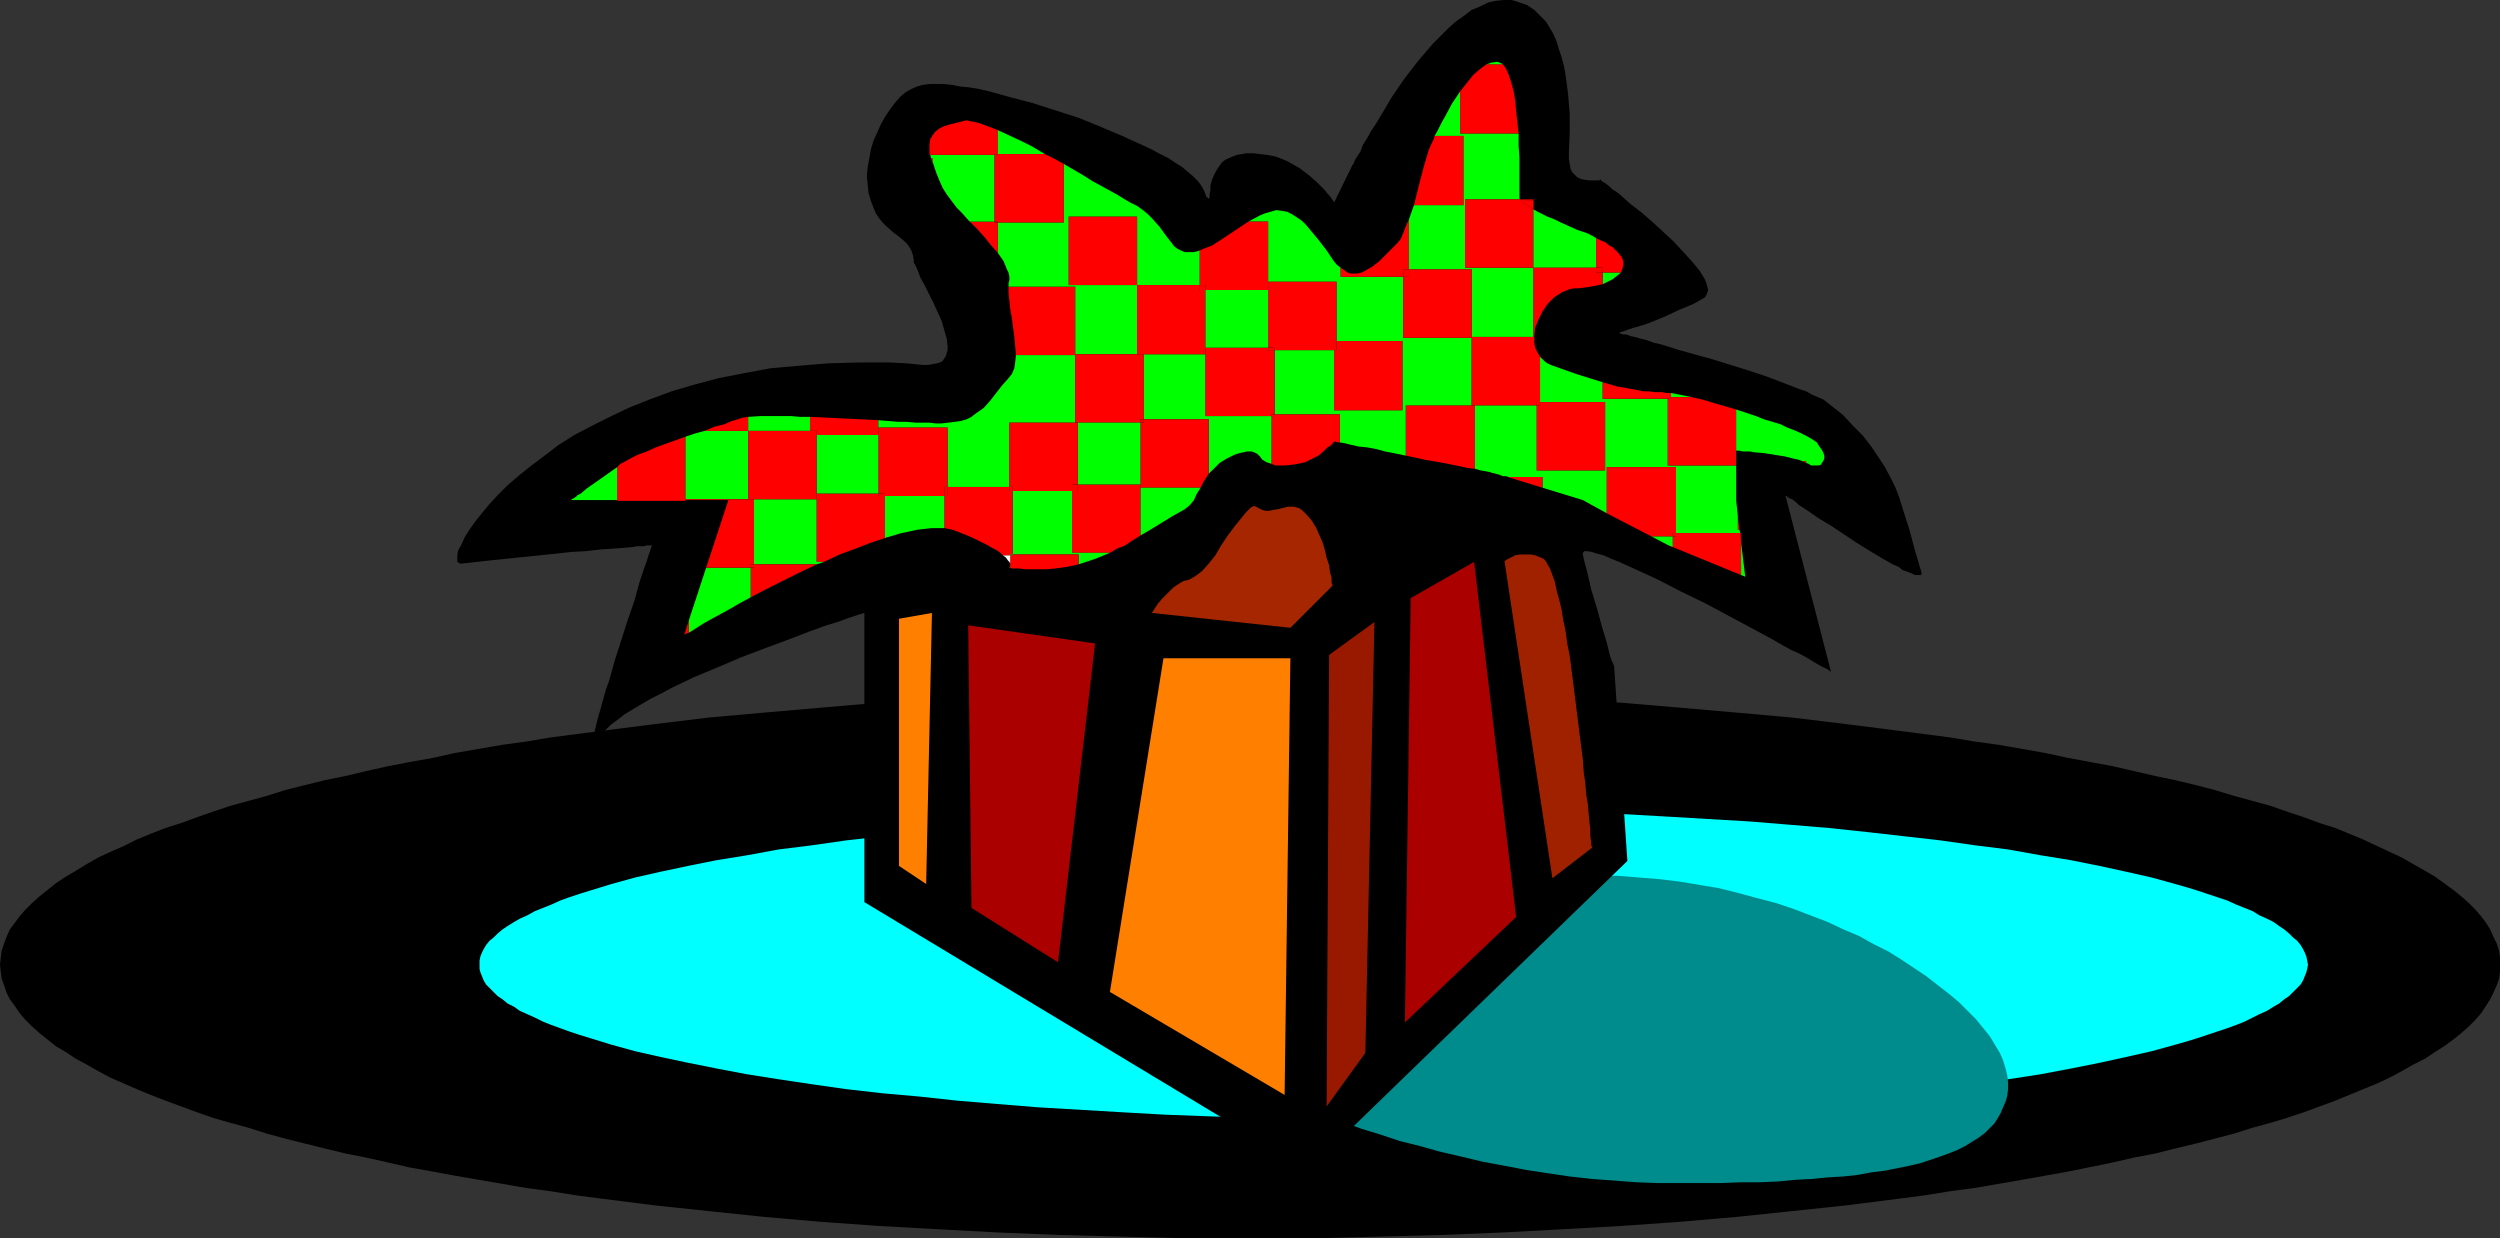 <?xml version="1.0" encoding="UTF-8" standalone="no"?>
<svg
   version="1.0"
   width="129.724mm"
   height="64.254mm"
   id="svg112"
   sodipodi:docname="Gift 08.wmf"
   xmlns:inkscape="http://www.inkscape.org/namespaces/inkscape"
   xmlns:sodipodi="http://sodipodi.sourceforge.net/DTD/sodipodi-0.dtd"
   xmlns="http://www.w3.org/2000/svg"
   xmlns:svg="http://www.w3.org/2000/svg">
  <rect width="100%" height="100%" fill="#333333" stroke="none"/>
  <sodipodi:namedview
     id="namedview112"
     pagecolor="#ffffff"
     bordercolor="#000000"
     borderopacity="0.25"
     inkscape:showpageshadow="2"
     inkscape:pageopacity="0.0"
     inkscape:pagecheckerboard="0"
     inkscape:deskcolor="#d1d1d1"
     inkscape:document-units="mm" />
  <defs
     id="defs1">
    <pattern
       id="WMFhbasepattern"
       patternUnits="userSpaceOnUse"
       width="6"
       height="6"
       x="0"
       y="0" />
  </defs>
  <path
     style="fill:#000000;fill-opacity:1;fill-rule:evenodd;stroke:none"
     d="m 245.147,242.848 h 12.605 l 12.605,-0.323 12.282,-0.323 11.958,-0.485 11.958,-0.646 11.474,-0.646 11.474,-0.808 11.15,-0.969 10.827,-1.131 10.666,-1.131 10.181,-1.293 5.01,-0.646 5.01,-0.808 4.848,-0.646 4.686,-0.808 4.686,-0.808 4.525,-0.808 4.525,-0.808 8.726,-1.777 4.202,-0.969 4.202,-0.808 3.878,-0.969 4.04,-0.969 3.717,-0.969 3.717,-0.969 3.555,-1.131 3.555,-0.969 3.232,-0.969 3.394,-1.131 3.07,-1.131 3.07,-1.131 2.747,-1.131 2.747,-1.131 2.747,-1.131 2.424,-1.131 2.424,-1.293 2.262,-1.293 2.262,-1.131 1.939,-1.293 1.778,-1.131 1.778,-1.293 1.616,-1.293 1.454,-1.293 1.293,-1.293 1.131,-1.293 0.97,-1.454 0.808,-1.293 0.646,-1.293 0.646,-1.454 0.485,-1.293 0.162,-1.293 v -1.454 -1.454 l -0.162,-1.293 -0.485,-1.454 -0.646,-1.293 -0.646,-1.454 -0.808,-1.293 -0.97,-1.293 -1.131,-1.293 -1.293,-1.293 -1.454,-1.293 -1.616,-1.293 -1.778,-1.293 -1.778,-1.293 -1.939,-1.131 -2.262,-1.293 -2.262,-1.293 -2.424,-1.131 -2.424,-1.131 -2.747,-1.293 -2.747,-1.131 -2.747,-1.131 -3.07,-0.969 -3.07,-1.131 -3.394,-1.131 -3.232,-1.131 -3.555,-0.969 -3.555,-0.969 -3.717,-1.131 -3.717,-0.969 -4.04,-0.969 -3.878,-0.808 -4.202,-0.969 -4.202,-0.969 -4.363,-0.808 -4.363,-0.808 -4.525,-0.969 -4.525,-0.808 -4.686,-0.808 -4.686,-0.646 -4.848,-0.808 -5.01,-0.646 -5.01,-0.646 -10.181,-1.293 -10.666,-1.293 -10.827,-0.969 -11.15,-0.969 -11.474,-0.969 -11.474,-0.646 -11.958,-0.646 -11.958,-0.485 -12.282,-0.323 -12.605,-0.162 -12.605,-0.162 -12.605,0.162 -12.443,0.162 -12.282,0.323 -11.958,0.485 -11.958,0.646 -11.635,0.646 -11.312,0.969 -11.15,0.969 -10.827,0.969 -10.666,1.293 -10.181,1.293 -5.01,0.646 -5.01,0.646 -4.848,0.808 -4.686,0.646 -4.686,0.808 -4.686,0.808 -4.363,0.969 -4.525,0.808 -4.202,0.808 -4.363,0.969 -4.04,0.969 -4.04,0.808 -3.878,0.969 -3.878,0.969 -3.555,1.131 -3.555,0.969 -3.555,0.969 -3.394,1.131 -3.232,1.131 -3.07,1.131 -3.07,0.969 -2.909,1.131 -2.747,1.131 -2.586,1.293 -2.586,1.131 -2.424,1.131 -2.262,1.293 -2.101,1.293 -1.939,1.131 -1.939,1.293 -1.616,1.293 -1.616,1.293 -1.454,1.293 -1.293,1.293 -1.131,1.293 -0.97,1.293 -0.97,1.293 -0.646,1.454 -0.485,1.293 -0.485,1.454 L 0.162,187.751 0,189.205 l 0.162,1.454 0.162,1.293 0.485,1.293 0.485,1.454 0.646,1.293 0.97,1.293 0.97,1.454 1.131,1.293 1.293,1.293 1.454,1.293 1.616,1.293 1.616,1.293 1.939,1.131 1.939,1.293 2.101,1.131 2.262,1.293 2.424,1.293 2.586,1.131 2.586,1.131 2.747,1.131 2.909,1.131 3.07,1.131 3.07,1.131 3.232,1.131 3.394,0.969 3.555,0.969 3.555,1.131 3.555,0.969 3.878,0.969 3.878,0.969 4.04,0.969 4.04,0.808 4.363,0.969 4.202,0.969 4.525,0.808 4.363,0.808 4.686,0.808 4.686,0.808 4.686,0.808 4.848,0.646 5.01,0.808 5.01,0.646 10.181,1.293 10.666,1.131 10.827,1.131 11.15,0.969 11.312,0.808 11.635,0.646 11.958,0.646 11.958,0.485 12.282,0.323 12.443,0.323 z"
     id="path1" />
  <path
     style="fill:#00ffff;fill-opacity:1;fill-rule:evenodd;stroke:none"
     d="m 273.265,219.581 9.211,-0.162 h 9.211 l 8.888,-0.162 8.888,-0.323 8.565,-0.323 8.565,-0.485 8.242,-0.485 8.242,-0.485 7.918,-0.646 7.757,-0.646 7.595,-0.808 7.11,-0.646 7.11,-0.808 6.787,-0.969 6.464,-0.969 6.302,-0.969 5.979,-1.131 5.656,-1.131 5.171,-1.131 5.01,-1.131 4.686,-1.293 2.262,-0.646 2.101,-0.646 1.939,-0.646 1.939,-0.646 1.939,-0.646 1.778,-0.646 1.616,-0.646 1.616,-0.808 1.293,-0.646 1.454,-0.646 1.293,-0.808 1.131,-0.646 0.97,-0.808 0.97,-0.646 0.808,-0.808 0.808,-0.808 0.646,-0.646 0.485,-0.808 0.323,-0.808 0.323,-0.808 0.162,-0.646 0.162,-0.808 -0.162,-0.808 -0.162,-0.808 -0.323,-0.808 -0.323,-0.646 -0.485,-0.808 -0.646,-0.808 -0.808,-0.646 -0.808,-0.808 -0.97,-0.808 -0.97,-0.646 -1.131,-0.808 -1.293,-0.646 -1.454,-0.646 -1.293,-0.808 -1.616,-0.646 -1.616,-0.646 -1.778,-0.808 -1.939,-0.646 -1.939,-0.646 -1.939,-0.646 -2.101,-0.646 -2.262,-0.646 -4.686,-1.293 -5.01,-1.131 -5.171,-1.131 -5.656,-1.131 -5.979,-0.969 -6.302,-1.131 -6.464,-0.808 -6.787,-0.969 -7.11,-0.808 -7.11,-0.808 -7.595,-0.808 -7.757,-0.646 -7.918,-0.646 -8.242,-0.485 -8.242,-0.485 -8.565,-0.485 -8.565,-0.323 -8.888,-0.162 -8.888,-0.323 h -9.211 l -9.211,-0.162 -9.211,0.162 h -9.05 l -9.05,0.323 -8.726,0.162 -8.726,0.323 -8.565,0.485 -8.242,0.485 -8.242,0.485 -7.918,0.646 -7.757,0.646 -7.434,0.808 -7.272,0.808 -7.11,0.808 -6.787,0.969 -6.464,0.808 -6.141,1.131 -5.979,0.969 -5.656,1.131 -5.333,1.131 -5.01,1.131 -4.686,1.293 -2.101,0.646 -2.101,0.646 -2.101,0.646 -1.939,0.646 -1.778,0.646 -1.778,0.808 -1.616,0.646 -1.616,0.646 -1.454,0.808 -1.454,0.646 -1.131,0.646 -1.293,0.808 -0.97,0.646 -0.97,0.808 -0.808,0.808 -0.808,0.646 -0.646,0.808 -0.485,0.808 -0.323,0.646 -0.323,0.808 -0.162,0.808 v 0.808 0.808 l 0.162,0.646 0.323,0.808 0.323,0.808 0.485,0.808 0.646,0.646 0.808,0.808 0.808,0.808 0.97,0.646 0.97,0.808 1.293,0.646 1.131,0.808 1.454,0.646 1.454,0.646 1.616,0.808 1.616,0.646 1.778,0.646 1.778,0.646 1.939,0.646 2.101,0.646 2.101,0.646 2.101,0.646 4.686,1.293 5.01,1.131 5.333,1.131 5.656,1.131 5.979,1.131 6.141,0.969 6.464,0.969 6.787,0.969 7.11,0.808 7.272,0.646 7.434,0.808 7.757,0.646 7.918,0.646 8.242,0.485 8.242,0.485 8.565,0.485 8.726,0.323 8.726,0.323 9.05,0.162 h 9.05 z"
     id="path2" />
  <path
     style="fill:#008c8c;fill-opacity:1;fill-rule:evenodd;stroke:none"
     d="m 329.34,232.023 h 4.202 4.04 l 3.878,-0.162 h 3.717 l 3.555,-0.162 3.394,-0.323 3.232,-0.162 3.232,-0.323 2.909,-0.162 2.909,-0.323 2.586,-0.485 2.586,-0.323 2.424,-0.485 2.424,-0.485 2.101,-0.485 1.939,-0.646 1.939,-0.646 1.778,-0.646 1.616,-0.646 1.616,-0.808 1.293,-0.808 1.293,-0.808 1.131,-0.808 0.97,-0.969 0.97,-0.969 0.646,-0.969 0.646,-1.131 0.485,-1.131 0.485,-1.131 0.323,-1.131 0.162,-1.293 v -1.293 l -0.162,-1.454 -0.323,-1.293 -0.485,-1.616 -0.646,-1.454 -0.97,-1.616 -0.97,-1.616 -1.293,-1.616 -1.454,-1.777 -1.616,-1.616 -1.778,-1.777 -1.939,-1.616 -2.101,-1.616 -2.262,-1.777 -2.424,-1.616 -2.424,-1.616 -2.586,-1.616 -2.909,-1.454 -2.909,-1.616 -3.07,-1.293 -3.07,-1.454 -3.394,-1.293 -3.394,-1.293 -3.394,-1.131 -3.717,-0.969 -3.555,-0.969 -3.878,-0.969 -3.878,-0.646 -3.878,-0.646 -4.04,-0.485 -4.04,-0.323 -4.202,-0.323 h -4.202 -8.403 l -4.04,0.323 -7.918,0.485 -3.878,0.323 -3.878,0.323 -3.717,0.485 -3.555,0.485 -3.555,0.646 -3.394,0.646 -3.232,0.646 -3.232,0.646 -3.232,0.808 -2.909,0.808 -2.747,0.808 -2.747,0.969 -2.586,0.969 -2.424,0.969 -2.262,0.969 -2.101,0.969 -1.939,1.131 -1.939,1.131 -1.454,1.131 -1.616,1.131 -1.293,1.293 -0.97,1.131 -0.97,1.293 -0.808,1.131 -0.485,1.293 -0.323,1.293 v 1.454 l 0.162,1.293 0.323,1.293 0.808,1.454 0.97,1.454 1.293,1.454 1.616,1.454 1.778,1.454 2.101,1.454 2.101,1.454 2.424,1.454 2.747,1.454 2.747,1.454 3.07,1.454 3.232,1.454 3.232,1.293 3.555,1.293 3.555,1.293 3.717,1.131 3.878,1.293 3.878,0.969 4.04,1.131 4.202,0.969 4.04,0.969 4.363,0.808 4.202,0.808 4.202,0.646 4.363,0.646 4.363,0.485 4.363,0.323 4.363,0.323 4.202,0.162 z"
     id="path3" />
  <path
     style="fill:#000000;fill-opacity:1;fill-rule:evenodd;stroke:none"
     d="m 316.574,130.876 2.586,37.97 -62.539,60.591 -87.102,-52.512 v -56.713 h -0.162 l -0.323,0.162 -0.646,0.162 -0.97,0.323 -0.97,0.323 -1.293,0.485 -1.454,0.485 -1.616,0.485 -1.778,0.646 -1.778,0.646 -2.101,0.808 -2.101,0.808 -4.363,1.616 -4.686,1.777 -4.525,1.939 -4.686,1.939 -4.363,2.1 -2.101,1.131 -1.939,0.969 -1.939,1.131 -1.616,0.969 -1.616,0.969 -1.454,1.131 -1.293,0.969 -0.97,0.969 -0.97,0.969 -0.646,0.969 -0.162,0.323 -0.162,0.323 -0.323,0.485 -0.323,0.162 v -0.162 -0.485 -0.646 l 0.323,-0.808 0.162,-1.131 0.323,-1.293 0.323,-1.293 0.485,-1.616 0.485,-1.777 0.485,-1.777 0.646,-1.777 1.131,-4.039 2.586,-8.079 1.293,-3.716 0.485,-1.777 0.485,-1.777 0.485,-1.454 0.485,-1.454 0.485,-1.293 0.323,-1.131 0.323,-0.808 0.162,-0.646 0.162,-0.323 v -0.162 h -0.162 -0.323 -0.485 l -0.485,0.162 h -0.646 -0.808 l -0.808,0.162 -1.778,0.162 -2.262,0.162 -2.424,0.162 -2.747,0.323 -2.909,0.162 -2.909,0.323 -6.302,0.646 -6.302,0.646 -2.909,0.323 -2.909,0.323 h -0.485 l -0.485,-0.323 v -0.646 -0.646 l 0.162,-0.969 0.646,-1.131 0.646,-1.454 0.808,-1.293 1.131,-1.616 1.293,-1.616 1.454,-1.777 1.778,-1.939 1.939,-1.939 2.262,-1.939 2.424,-1.939 2.586,-1.939 2.747,-2.1 3.07,-1.939 3.394,-1.777 3.555,-1.777 3.717,-1.777 4.04,-1.616 4.363,-1.616 4.363,-1.293 4.848,-1.293 5.01,-0.969 5.171,-0.969 5.494,-0.485 5.818,-0.485 5.818,-0.162 h 3.232 3.07 l 3.232,0.162 3.232,0.323 h 0.97 l 0.97,-0.162 0.808,-0.162 0.646,-0.162 0.485,-0.323 0.323,-0.485 0.323,-0.485 0.162,-0.646 0.162,-0.485 v -0.808 l -0.162,-1.454 -0.485,-1.616 -0.485,-1.777 -1.616,-3.555 -1.778,-3.555 -0.808,-1.454 -0.485,-1.293 -0.485,-1.131 -0.323,-0.485 v -0.485 l -0.162,-0.969 -0.323,-0.969 -0.485,-0.808 -0.485,-0.646 -1.293,-1.131 -1.293,-0.969 -1.454,-1.293 -0.646,-0.646 -0.646,-0.808 -0.646,-0.969 -0.485,-1.131 -0.485,-1.293 -0.485,-1.616 -0.162,-1.616 -0.162,-1.616 0.162,-1.777 0.323,-1.777 0.323,-1.777 0.485,-1.616 0.808,-1.777 0.646,-1.454 0.808,-1.454 0.97,-1.454 0.97,-1.293 0.97,-1.131 1.131,-0.969 1.131,-0.646 1.131,-0.485 1.131,-0.323 1.293,-0.162 h 1.293 1.454 l 1.616,0.162 1.616,0.323 1.778,0.162 1.939,0.323 2.101,0.485 4.04,1.131 4.363,1.131 4.525,1.454 4.525,1.454 4.363,1.777 4.202,1.777 3.878,1.777 1.778,0.808 1.778,0.969 1.616,0.808 1.454,0.969 1.293,0.808 1.131,0.969 0.97,0.808 0.808,0.808 0.646,0.808 0.485,0.808 0.323,0.646 0.162,0.485 0.162,0.485 0.323,0.162 v 0.162 h 0.162 v 0 l 0.162,-0.162 v -0.646 l 0.162,-0.808 v -0.969 l 0.323,-1.131 0.485,-1.131 0.646,-1.131 0.808,-1.131 0.646,-0.485 0.646,-0.323 0.808,-0.323 0.808,-0.323 0.97,-0.162 0.97,-0.162 h 1.293 l 1.293,0.162 1.454,0.162 1.616,0.323 1.293,0.485 1.131,0.485 1.131,0.646 1.131,0.646 1.939,1.454 1.616,1.454 0.808,0.808 0.646,0.646 0.485,0.646 0.485,0.485 0.323,0.485 0.323,0.485 0.162,0.162 v 0.162 l 3.555,-7.271 v 0 l 0.323,-0.485 0.162,-0.485 0.485,-0.808 0.646,-0.969 0.485,-1.293 0.808,-1.293 0.808,-1.454 0.97,-1.454 0.97,-1.616 2.101,-3.555 2.424,-3.555 2.747,-3.555 2.909,-3.393 1.454,-1.454 1.616,-1.616 1.454,-1.293 1.616,-1.131 1.454,-1.131 1.616,-0.646 1.616,-0.808 1.454,-0.323 L 294.92,0 h 1.616 l 1.454,0.485 1.454,0.485 1.454,0.969 1.454,1.454 0.808,0.808 0.808,1.293 0.646,1.131 0.646,1.454 0.485,1.616 0.485,1.454 0.485,1.777 0.323,1.777 0.485,3.716 0.323,3.878 v 3.878 l -0.162,3.716 v 1.293 l 0.162,0.969 0.162,0.969 0.323,0.646 0.485,0.485 0.485,0.485 0.646,0.323 0.646,0.162 1.131,0.162 h 1.131 0.485 0.323 l 0.162,-0.162 h 0.162 v 0.162 l 0.162,0.162 0.323,0.162 0.485,0.323 0.646,0.485 0.646,0.646 0.808,0.485 0.808,0.646 1.778,1.616 2.101,1.616 2.262,1.939 4.202,3.878 1.939,2.1 1.778,1.939 0.646,0.808 0.808,0.969 0.485,0.808 0.485,0.808 0.323,0.808 0.162,0.646 0.162,0.646 -0.162,0.485 -0.162,0.485 -0.323,0.485 -1.131,0.646 -1.131,0.646 -2.747,1.131 -2.747,1.293 -2.747,1.131 -1.293,0.485 -1.131,0.323 -1.131,0.323 -0.97,0.323 -0.808,0.323 -0.646,0.162 -0.323,0.162 h -0.162 0.162 l 0.323,0.162 0.485,0.162 h 0.646 l 0.808,0.323 0.808,0.162 1.131,0.323 1.293,0.323 1.293,0.485 1.454,0.323 3.07,0.969 3.394,0.969 3.555,0.969 7.272,2.262 3.394,1.131 3.394,1.293 2.909,1.131 1.454,0.485 1.131,0.646 1.131,0.485 1.131,0.485 0.808,0.646 0.646,0.485 2.424,1.939 1.939,2.1 1.939,1.939 1.616,2.1 1.293,1.939 1.293,1.939 1.131,2.1 0.97,1.939 0.808,2.1 0.646,2.1 1.293,4.039 1.131,4.201 1.293,4.363 v 0.323 l -0.162,0.162 h -0.162 -0.485 -0.485 l -0.646,-0.323 -0.808,-0.323 -0.97,-0.323 -0.808,-0.646 -1.131,-0.485 -2.262,-1.293 -2.424,-1.454 -2.586,-1.616 -4.848,-3.232 -2.424,-1.454 -2.101,-1.454 -0.97,-0.646 -0.808,-0.485 -0.646,-0.646 -0.646,-0.485 -0.485,-0.162 -0.485,-0.323 -0.162,-0.162 h -0.162 l 8.888,34.416 h -0.162 l -0.323,-0.323 -0.646,-0.323 -0.97,-0.485 -1.131,-0.646 -1.293,-0.808 -1.454,-0.808 -1.778,-0.808 -1.778,-0.969 -1.939,-1.131 -2.101,-1.131 -2.101,-1.131 -4.525,-2.424 -4.525,-2.424 -4.686,-2.262 -4.363,-2.262 -2.101,-0.969 -2.101,-0.969 -1.778,-0.808 -1.778,-0.808 -1.616,-0.646 -1.454,-0.646 -1.293,-0.323 -0.97,-0.323 -0.97,-0.162 h -0.485 l -0.323,0.323 v 0.162 0.162 l 0.323,1.454 0.485,1.777 0.808,3.555 1.131,3.716 0.97,3.555 0.485,1.616 0.485,1.616 0.323,1.293 0.323,1.293 0.323,0.969 0.323,0.646 0.162,0.485 z"
     id="path4" />
  <path
     style="fill:#ff0000;fill-opacity:1;fill-rule:evenodd;stroke:none"
     d="m 340.814,103.893 h 0.323 l -0.323,-2.747 z"
     id="path5" />
  <path
     style="fill:#00ff00;fill-opacity:1;fill-rule:evenodd;stroke:none"
     d="m 340.814,101.146 -0.323,-3.07 V 91.29 H 327.078 V 78.203 h -12.766 v -3.232 l -5.171,-1.616 -5.01,-1.777 -0.646,-0.323 -0.485,-0.323 -0.485,-0.485 -0.485,-0.485 v 8.887 h 12.766 V 92.26 H 301.384 V 79.495 h -12.12 v 12.441 l 1.131,0.323 0.97,0.162 0.808,0.162 0.485,0.162 0.646,0.162 0.646,0.162 0.808,0.323 h 0.646 l 0.485,0.162 h 6.626 v 2.1 l 7.918,2.424 4.686,2.585 v -9.048 h 13.574 v 12.926 h 12.605 l -0.162,-0.646 h -0.323 z"
     id="path6" />
  <path
     style="fill:#ff0000;fill-opacity:1;fill-rule:evenodd;stroke:none"
     d="m 328.694,105.186 h -0.646 v 2.1 l 13.413,5.494 v -6.463 l -0.162,-1.777 h -12.605 z"
     id="path7" />
  <path
     style="fill:#00ff00;fill-opacity:1;fill-rule:evenodd;stroke:none"
     d="m 323.846,105.186 3.394,1.777 0.808,0.323 v -2.1 z"
     id="path8" />
  <path
     style="fill:#ff0000;fill-opacity:1;fill-rule:evenodd;stroke:none"
     d="m 328.048,104.539 h 0.646 V 91.613 h -13.574 v 9.048 l 8.726,4.524 h 4.202 z"
     id="path9" />
  <path
     style="fill:#ff0000;fill-opacity:1;fill-rule:evenodd;stroke:none"
     d="m 328.048,105.186 h 0.646 v -0.646 h -0.646 z"
     id="path10" />
  <path
     style="fill:#ff0000;fill-opacity:1;fill-rule:evenodd;stroke:none"
     d="m 295.889,93.552 0.162,0.162 h 0.162 l 6.302,1.939 v -2.1 z"
     id="path11" />
  <path
     style="fill:#ff0000;fill-opacity:1;fill-rule:evenodd;stroke:none"
     d="m 288.617,79.495 h -12.928 v 9.856 l 3.717,0.808 3.717,0.646 1.616,0.323 1.616,0.323 1.454,0.323 1.454,0.162 V 79.495 Z"
     id="path12" />
  <path
     style="fill:#00ff00;fill-opacity:1;fill-rule:evenodd;stroke:none"
     d="M 288.617,79.495 V 66.246 H 275.204 V 54.289 H 262.923 v -1.777 l -0.808,-0.646 -0.646,-0.808 -1.293,-1.939 -1.616,-2.1 -1.616,-1.939 -0.808,-0.969 -0.808,-0.808 -0.97,-0.646 -0.97,-0.646 -0.97,-0.485 -0.97,-0.162 -1.131,-0.162 -1.131,0.323 -1.131,0.323 -1.131,0.485 -2.101,1.131 h 3.878 V 55.259 h 13.413 v 11.633 h 12.928 V 80.465 H 261.63 V 68.67 h -11.635 v 12.603 h 12.766 v 5.494 l 0.97,0.162 1.293,0.323 1.454,0.323 1.616,0.162 1.778,0.323 1.778,0.485 4.04,0.808 v -9.856 z"
     id="path13" />
  <path
     style="fill:#ff0000;fill-opacity:1;fill-rule:evenodd;stroke:none"
     d="m 249.995,81.273 v 0.323 h -0.646 v 9.371 l 0.808,0.323 h 1.293 0.485 l 1.616,-0.162 0.97,-0.162 1.454,-0.323 1.293,-0.646 1.293,-0.646 0.97,-0.808 0.808,-0.808 0.808,-0.485 0.323,-0.485 0.162,-0.162 v 0 0 h 0.323 l 0.323,0.162 h 0.485 v -5.494 z"
     id="path14" />
  <path
     style="fill:#00ff00;fill-opacity:1;fill-rule:evenodd;stroke:none"
     d="M 236.421,81.596 V 69.478 h -12.12 v 12.764 h 12.766 v 10.664 l 0.97,-0.969 1.131,-1.131 1.293,-0.808 1.616,-0.808 0.97,-0.323 0.808,-0.162 0.646,-0.162 h 0.485 0.485 l 0.485,0.162 0.646,0.323 0.485,0.485 0.485,0.646 0.808,0.485 0.485,0.162 0.485,0.162 v -9.371 z"
     id="path15" />
  <path
     style="fill:#ff0000;fill-opacity:1;fill-rule:evenodd;stroke:none"
     d="m 224.301,82.242 v 0.646 h -0.646 v 12.118 0 0.646 h 11.797 l 0.646,-1.293 0.97,-1.454 V 82.242 Z"
     id="path16" />
  <path
     style="fill:#00ff00;fill-opacity:1;fill-rule:evenodd;stroke:none"
     d="m 223.654,105.024 1.939,-1.131 2.101,-1.293 2.101,-1.293 2.586,-1.454 0.97,-0.808 0.808,-0.969 0.485,-1.131 0.808,-1.293 h -11.797 z"
     id="path17" />
  <path
     style="fill:#ff0000;fill-opacity:1;fill-rule:evenodd;stroke:none"
     d="M 223.654,95.653 V 95.007 h -12.282 v 1.293 h -1.131 v 12.118 h 7.434 l 1.293,-0.808 1.616,-0.646 1.454,-0.969 1.616,-0.969 z"
     id="path18" />
  <path
     style="fill:#00ff00;fill-opacity:1;fill-rule:evenodd;stroke:none"
     d="m 210.241,96.299 h -11.635 v 12.441 h 12.928 v 1.939 l 0.485,-0.162 2.909,-0.969 2.747,-1.131 h -7.434 z"
     id="path19" />
  <path
     style="fill:#ff0000;fill-opacity:1;fill-rule:evenodd;stroke:none"
     d="m 198.606,108.74 v 0.162 h -0.485 v 1.616 0.485 0.323 l 0.323,0.162 h 0.323 0.485 0.646 l 1.293,0.162 h 1.778 2.101 l 1.939,-0.162 2.262,-0.323 2.262,-0.485 v -1.939 z"
     id="path20" />
  <path
     style="fill:#ff0000;fill-opacity:1;fill-rule:evenodd;stroke:none"
     d="m 198.121,110.518 v 0.485 z"
     id="path21" />
  <path
     style="fill:#ffffff;fill-opacity:1;fill-rule:evenodd;stroke:none"
     d="m 196.667,108.902 0.646,0.485 0.323,0.485 0.323,0.323 0.162,0.323 v -1.616 z"
     id="path22" />
  <path
     style="fill:#ff0000;fill-opacity:1;fill-rule:evenodd;stroke:none"
     d="m 198.121,108.74 h 0.485 V 96.299 h -0.646 v -0.808 h -12.12 v 1.777 h -0.646 v 6.301 l 1.616,0.323 1.293,0.485 1.616,0.646 1.454,0.646 1.293,0.646 1.293,0.646 0.808,0.485 0.97,0.485 0.646,0.485 0.485,0.485 h 1.454 z"
     id="path23" />
  <path
     style="fill:#00ff00;fill-opacity:1;fill-rule:evenodd;stroke:none"
     d="m 173.558,97.269 v 8.24 l 3.232,-0.969 1.616,-0.323 1.454,-0.323 1.454,-0.162 1.454,-0.162 h 1.293 1.131 v -6.301 z"
     id="path24" />
  <path
     style="fill:#ff0000;fill-opacity:1;fill-rule:evenodd;stroke:none"
     d="m 172.265,97.269 v -0.485 h -12.12 v 1.131 12.28 h 1.454 l 3.07,-1.454 3.07,-1.131 2.909,-1.131 2.909,-0.969 v -8.24 z"
     id="path25" />
  <path
     style="fill:#00ff00;fill-opacity:1;fill-rule:evenodd;stroke:none"
     d="m 160.145,97.915 h -12.282 v 12.764 h 12.282 l 1.454,-0.485 h -1.454 z"
     id="path26" />
  <path
     style="fill:#ff0000;fill-opacity:1;fill-rule:evenodd;stroke:none"
     d="m 147.864,111.326 h -0.646 v 5.817 l 3.07,-1.616 3.232,-1.616 3.232,-1.616 3.394,-1.616 h -12.282 z"
     id="path27" />
  <path
     style="fill:#00ff00;fill-opacity:1;fill-rule:evenodd;stroke:none"
     d="m 138.491,111.326 -3.394,10.341 v 2.424 l 0.808,-0.485 0.97,-0.646 1.293,-0.808 1.454,-0.808 1.778,-0.969 1.778,-0.969 1.939,-1.131 2.101,-1.131 v -5.817 z"
     id="path28" />
  <path
     style="fill:#ff0000;fill-opacity:1;fill-rule:evenodd;stroke:none"
     d="m 134.128,124.736 v -0.162 l 0.162,-0.162 0.323,-0.162 0.485,-0.162 v -2.424 z"
     id="path29" />
  <path
     style="fill:#ff0000;fill-opacity:1;fill-rule:evenodd;stroke:none"
     d="m 121.038,98.076 v 0.162 h 13.413 v -0.162 z"
     id="path30" />
  <path
     style="fill:#ff0000;fill-opacity:1;fill-rule:evenodd;stroke:none"
     d="M 134.451,98.076 V 97.915 85.635 l -4.04,1.454 -1.778,0.646 -1.778,0.808 -1.778,0.646 -1.293,0.646 -1.131,0.646 -0.97,0.485 -0.646,0.646 v 6.463 z"
     id="path31" />
  <path
     style="fill:#00ff00;fill-opacity:1;fill-rule:evenodd;stroke:none"
     d="M 146.733,97.915 V 84.504 h -8.565 l -1.778,0.485 -1.939,0.646 v 12.28 z"
     id="path32" />
  <path
     style="fill:#ff0000;fill-opacity:1;fill-rule:evenodd;stroke:none"
     d="m 146.733,81.757 -1.131,0.162 -0.97,0.323 -0.485,0.162 -0.646,0.162 -1.454,0.646 -1.939,0.485 -1.939,0.808 h 8.565 z"
     id="path33" />
  <path
     style="fill:#00ff00;fill-opacity:1;fill-rule:evenodd;stroke:none"
     d="M 158.853,84.504 V 81.757 h -1.939 l -1.778,-0.162 h -1.616 -1.616 -2.747 l -2.424,0.162 v 2.747 z"
     id="path34" />
  <path
     style="fill:#ff0000;fill-opacity:1;fill-rule:evenodd;stroke:none"
     d="m 160.145,84.504 v 0.808 h 12.12 v -1.454 -1.454 l -3.232,-0.162 -3.394,-0.162 -6.787,-0.323 v 2.747 z"
     id="path35" />
  <path
     style="fill:#00ff00;fill-opacity:1;fill-rule:evenodd;stroke:none"
     d="m 185.84,83.858 v 11.633 h 12.12 V 82.888 h 12.928 V 69.639 h -11.635 l -0.162,1.454 -0.162,1.131 -0.485,1.131 -0.646,0.808 -1.293,1.454 -1.131,1.454 -1.131,1.454 -1.293,1.454 -1.616,1.131 -0.808,0.646 -0.97,0.485 -1.131,0.323 -1.131,0.162 -1.293,0.162 -1.454,0.162 h -0.97 l -1.293,-0.162 h -1.293 -1.454 l -1.778,-0.162 h -1.616 l -3.878,-0.323 v 1.454 z"
     id="path36" />
  <path
     style="fill:#ff0000;fill-opacity:1;fill-rule:evenodd;stroke:none"
     d="M 210.888,69.478 V 56.228 h -13.09 v 1.293 l 0.162,1.454 0.162,1.616 0.323,1.777 0.485,3.716 0.162,1.777 0.162,1.777 h 11.635 z"
     id="path37" />
  <path
     style="fill:#00ff00;fill-opacity:1;fill-rule:evenodd;stroke:none"
     d="m 210.888,69.478 h 12.12 V 55.905 H 209.595 V 42.494 h 13.413 v 13.411 h 12.282 v -6.786 l -0.485,0.162 -0.646,0.162 h -0.97 -0.808 l -0.808,-0.323 -0.646,-0.323 -0.646,-0.485 -0.485,-0.646 -1.131,-1.454 -1.293,-1.777 -1.454,-1.616 -0.808,-0.808 -0.97,-0.808 -1.131,-0.808 -1.293,-0.646 -1.131,-0.646 -1.293,-0.808 -1.454,-0.808 -1.778,-0.969 -1.778,-0.969 -1.778,-1.131 -3.878,-2.262 v 11.472 h -12.928 v 5.978 l 1.131,1.616 0.646,1.616 0.323,0.646 0.162,0.808 v 0.646 l -0.162,0.646 v 0.646 h 13.09 z"
     id="path38" />
  <path
     style="fill:#ff0000;fill-opacity:1;fill-rule:evenodd;stroke:none"
     d="m 195.051,43.625 v -0.162 h -4.848 l 1.454,1.454 1.454,1.616 1.293,1.616 1.293,1.454 v -5.978 z"
     id="path39" />
  <path
     style="fill:#ff0000;fill-opacity:1;fill-rule:evenodd;stroke:none"
     d="M 182.931,31.83 V 31.023 h -0.323 l 0.162,0.646 z"
     id="path40" />
  <path
     style="fill:#00ff00;fill-opacity:1;fill-rule:evenodd;stroke:none"
     d="m 182.931,31.83 0.646,1.939 0.646,1.616 0.646,1.454 0.808,1.293 0.97,1.293 0.97,1.293 1.131,1.131 1.131,1.293 0.323,0.323 h 4.848 V 30.376 h -12.605 l 0.162,0.646 h 0.323 z"
     id="path41" />
  <path
     style="fill:#ff0000;fill-opacity:1;fill-rule:evenodd;stroke:none"
     d="m 195.051,30.215 h 0.646 v -4.686 l -2.101,-0.808 -1.778,-0.646 -0.808,-0.162 -0.808,-0.162 -0.646,-0.162 -0.646,0.162 -1.293,0.323 -1.293,0.323 -1.131,0.323 -0.97,0.485 -0.808,0.646 -0.485,0.646 -0.485,0.808 -0.162,0.969 v 0.969 0.485 l 0.162,0.646 h 12.605 z"
     id="path42" />
  <path
     style="fill:#00ff00;fill-opacity:1;fill-rule:evenodd;stroke:none"
     d="m 204.909,30.215 -2.424,-1.454 -2.262,-1.131 -2.424,-1.131 -2.101,-0.969 v 4.686 z"
     id="path43" />
  <path
     style="fill:#ff0000;fill-opacity:1;fill-rule:evenodd;stroke:none"
     d="m 195.697,30.376 h -0.646 v 13.088 h 0.646 v 0.162 h 12.928 V 32.154 l -1.778,-0.969 -1.939,-0.969 h -9.211 z"
     id="path44" />
  <path
     style="fill:#ff0000;fill-opacity:1;fill-rule:evenodd;stroke:none"
     d="m 195.051,43.464 v 0.162 h 0.646 v -0.162 z"
     id="path45" />
  <path
     style="fill:#ff0000;fill-opacity:1;fill-rule:evenodd;stroke:none"
     d="m 195.697,30.215 h -0.646 v 0.162 h 0.646 z"
     id="path46" />
  <path
     style="fill:#ff0000;fill-opacity:1;fill-rule:evenodd;stroke:none"
     d="m 236.421,55.905 v 0.969 h 12.282 V 55.259 43.464 h -3.878 l -2.424,1.616 -2.424,1.616 -2.262,1.454 -1.293,0.485 -1.131,0.485 v 6.786 z"
     id="path47" />
  <path
     style="fill:#ff0000;fill-opacity:1;fill-rule:evenodd;stroke:none"
     d="m 248.702,68.185 h 1.293 v 0.485 h 11.635 v -1.777 h 0.485 V 55.259 h -13.413 v 1.616 z"
     id="path48" />
  <path
     style="fill:#ff0000;fill-opacity:1;fill-rule:evenodd;stroke:none"
     d="m 261.63,68.67 h 0.485 v -1.777 h -0.485 z"
     id="path49" />
  <path
     style="fill:#ff0000;fill-opacity:1;fill-rule:evenodd;stroke:none"
     d="m 261.63,68.67 v 11.795 h 13.413 V 66.892 H 262.115 v 1.777 z"
     id="path50" />
  <path
     style="fill:#ff0000;fill-opacity:1;fill-rule:evenodd;stroke:none"
     d="m 248.702,68.185 v 0.485 h 1.293 v -0.485 z"
     id="path51" />
  <path
     style="fill:#ff0000;fill-opacity:1;fill-rule:evenodd;stroke:none"
     d="m 248.702,68.185 h -12.282 v 1.293 12.118 h 12.928 v -0.323 h 0.646 V 68.67 h -1.293 z"
     id="path52" />
  <path
     style="fill:#ff0000;fill-opacity:1;fill-rule:evenodd;stroke:none"
     d="m 249.349,81.596 h 0.646 v -0.323 h -0.646 z"
     id="path53" />
  <path
     style="fill:#ff0000;fill-opacity:1;fill-rule:evenodd;stroke:none"
     d="m 236.421,56.875 h -1.131 v -0.969 h -12.282 v 13.572 h 1.293 12.12 v -1.293 z"
     id="path54" />
  <path
     style="fill:#ff0000;fill-opacity:1;fill-rule:evenodd;stroke:none"
     d="m 236.421,56.875 v -0.969 h -1.131 v 0.969 z"
     id="path55" />
  <path
     style="fill:#00ff00;fill-opacity:1;fill-rule:evenodd;stroke:none"
     d="M 248.702,68.185 V 56.875 h -12.282 v 11.31 z"
     id="path56" />
  <path
     style="fill:#ff0000;fill-opacity:1;fill-rule:evenodd;stroke:none"
     d="m 209.595,42.494 v 13.411 h 13.413 V 42.494 Z"
     id="path57" />
  <path
     style="fill:#ff0000;fill-opacity:1;fill-rule:evenodd;stroke:none"
     d="m 210.888,69.478 v 0.162 13.249 h 0.485 12.282 v -0.646 h 0.646 V 69.478 h -1.293 z"
     id="path58" />
  <path
     style="fill:#ff0000;fill-opacity:1;fill-rule:evenodd;stroke:none"
     d="m 223.654,82.888 h 0.646 v -0.646 h -0.646 z"
     id="path59" />
  <path
     style="fill:#00ff00;fill-opacity:1;fill-rule:evenodd;stroke:none"
     d="m 211.373,95.007 h 12.282 V 82.888 h -12.282 z"
     id="path60" />
  <path
     style="fill:#ff0000;fill-opacity:1;fill-rule:evenodd;stroke:none"
     d="m 210.888,82.888 h -12.928 v 12.603 h 0.646 v 0.808 h 11.635 V 95.007 h 1.131 V 82.888 Z"
     id="path61" />
  <path
     style="fill:#ff0000;fill-opacity:1;fill-rule:evenodd;stroke:none"
     d="m 210.241,96.299 h 1.131 V 95.007 h -1.131 z"
     id="path62" />
  <path
     style="fill:#ff0000;fill-opacity:1;fill-rule:evenodd;stroke:none"
     d="m 197.96,95.491 v 0.808 h 0.646 v -0.808 z"
     id="path63" />
  <path
     style="fill:#ff0000;fill-opacity:1;fill-rule:evenodd;stroke:none"
     d="m 172.265,83.858 v 1.454 11.472 h 1.293 v 0.485 h 11.635 v -1.777 h 0.646 V 83.858 Z"
     id="path64" />
  <path
     style="fill:#ff0000;fill-opacity:1;fill-rule:evenodd;stroke:none"
     d="m 185.193,97.269 h 0.646 v -1.777 h -0.646 z"
     id="path65" />
  <path
     style="fill:#ff0000;fill-opacity:1;fill-rule:evenodd;stroke:none"
     d="m 172.265,96.784 v 0.485 h 1.293 v -0.485 z"
     id="path66" />
  <path
     style="fill:#00ff00;fill-opacity:1;fill-rule:evenodd;stroke:none"
     d="m 160.145,85.312 v 11.472 h 12.12 V 85.312 Z"
     id="path67" />
  <path
     style="fill:#ff0000;fill-opacity:1;fill-rule:evenodd;stroke:none"
     d="m 158.853,85.312 v -0.808 h -12.12 v 13.411 h 1.131 12.282 v -1.131 -11.472 z"
     id="path68" />
  <path
     style="fill:#ff0000;fill-opacity:1;fill-rule:evenodd;stroke:none"
     d="m 160.145,85.312 v -0.808 h -1.293 v 0.808 z"
     id="path69" />
  <path
     style="fill:#ff0000;fill-opacity:1;fill-rule:evenodd;stroke:none"
     d="m 134.451,97.915 v 0.162 h 8.403 l -4.363,13.249 h 8.726 v -0.646 h 0.646 V 97.915 h -1.131 z"
     id="path70" />
  <path
     style="fill:#ff0000;fill-opacity:1;fill-rule:evenodd;stroke:none"
     d="m 147.217,111.326 h 0.646 v -0.646 h -0.646 z"
     id="path71" />
  <path
     style="fill:#00ff00;fill-opacity:1;fill-rule:evenodd;stroke:none"
     d="m 198.121,108.902 h 0.485 v -0.162 h -0.485 z"
     id="path72" />
  <path
     style="fill:#ff0000;fill-opacity:1;fill-rule:evenodd;stroke:none"
     d="m 223.654,95.653 v -0.646 0 z"
     id="path73" />
  <path
     style="fill:#ff0000;fill-opacity:1;fill-rule:evenodd;stroke:none"
     d="m 275.204,54.289 v -1.454 h 1.131 v -9.856 l -0.646,1.454 -0.485,1.293 -0.485,1.131 -0.646,0.808 -1.131,1.131 -1.131,1.131 -1.293,1.293 -1.454,1.131 -1.454,0.808 -0.646,0.323 -0.808,0.162 h -0.646 -0.808 l -0.646,-0.323 -0.646,-0.485 -0.162,-0.162 -0.323,-0.162 v 1.777 z"
     id="path74" />
  <path
     style="fill:#00ff00;fill-opacity:1;fill-rule:evenodd;stroke:none"
     d="m 288.617,52.835 v 13.249 h 12.12 V 52.512 H 287.324 V 39.101 h 10.827 l -0.162,-0.162 v -0.162 -1.131 -0.485 -4.201 -2.1 l -0.162,-2.262 v -2.424 h -11.474 v -8.24 l -1.616,2.424 -1.293,2.424 -0.646,1.131 -0.485,0.969 -0.485,0.969 -0.485,0.808 h 5.656 v 13.572 h -9.696 l -0.97,2.747 v 9.856 z"
     id="path75" />
  <path
     style="fill:#ff0000;fill-opacity:1;fill-rule:evenodd;stroke:none"
     d="m 287.001,26.66 h -5.656 l -0.162,0.646 -0.485,0.969 -0.485,1.131 -0.485,1.616 -0.485,1.616 -0.97,3.716 -0.97,3.878 h 9.696 z"
     id="path76" />
  <path
     style="fill:#ff0000;fill-opacity:1;fill-rule:evenodd;stroke:none"
     d="m 297.828,26.175 -0.485,-4.363 -0.162,-1.939 -0.323,-1.939 -0.485,-1.777 -0.485,-1.454 -0.485,-1.131 -0.323,-0.485 -0.323,-0.485 h -3.232 l -0.646,0.485 -0.646,0.485 -1.293,1.131 -1.293,1.616 -1.293,1.616 v 8.24 z"
     id="path77" />
  <path
     style="fill:#ff0000;fill-opacity:1;fill-rule:evenodd;stroke:none"
     d="m 299.121,39.101 v 0.162 h 1.616 v -0.162 z"
     id="path78" />
  <path
     style="fill:#ff0000;fill-opacity:1;fill-rule:evenodd;stroke:none"
     d="m 299.121,39.101 h -0.97 l 0.323,0.323 0.485,0.485 0.808,0.485 0.97,0.646 v -1.777 h -1.616 z"
     id="path79" />
  <path
     style="fill:#ff0000;fill-opacity:1;fill-rule:evenodd;stroke:none"
     d="m 298.152,39.101 h -10.827 v 13.411 h 13.413 V 41.04 l -0.97,-0.646 -0.808,-0.485 -0.485,-0.485 z"
     id="path80" />
  <path
     style="fill:#00ff00;fill-opacity:1;fill-rule:evenodd;stroke:none"
     d="m 313.019,52.512 v -5.817 l -0.808,-0.485 -0.97,-0.485 -1.939,-0.646 -1.778,-0.808 -1.454,-0.646 -1.293,-0.646 -1.293,-0.485 -0.97,-0.485 -0.97,-0.485 -0.808,-0.485 v 11.472 z"
     id="path81" />
  <path
     style="fill:#ff0000;fill-opacity:1;fill-rule:evenodd;stroke:none"
     d="m 314.312,52.512 v 0.969 h 3.555 l 0.323,-0.808 0.162,-0.646 v -0.808 l -0.323,-0.808 -0.808,-0.969 -0.97,-0.969 -0.646,-0.323 -0.808,-0.646 -0.808,-0.323 -0.97,-0.485 v 5.817 z"
     id="path82" />
  <path
     style="fill:#00ff00;fill-opacity:1;fill-rule:evenodd;stroke:none"
     d="m 314.312,55.744 0.97,-0.485 0.97,-0.485 0.808,-0.646 0.808,-0.646 h -3.555 z"
     id="path83" />
  <path
     style="fill:#ff0000;fill-opacity:1;fill-rule:evenodd;stroke:none"
     d="m 313.019,53.482 v -0.969 h -12.282 v 13.572 h 0.162 l 0.162,-1.777 0.646,-1.616 0.808,-1.616 0.97,-1.454 1.293,-1.293 1.454,-0.969 0.808,-0.323 0.808,-0.323 0.808,-0.162 h 0.808 l 1.293,-0.162 1.131,-0.162 2.424,-0.485 v -2.262 z"
     id="path84" />
  <path
     style="fill:#ff0000;fill-opacity:1;fill-rule:evenodd;stroke:none"
     d="m 314.312,74.971 v 3.232 h 12.766 v -0.323 h 0.646 v -0.808 h -0.97 l -0.808,-0.162 h -0.808 -0.646 l -1.131,-0.162 h -1.131 l -2.424,-0.485 -2.747,-0.485 z"
     id="path85" />
  <path
     style="fill:#00ff00;fill-opacity:1;fill-rule:evenodd;stroke:none"
     d="m 327.724,77.072 v 0.808 h 4.04 z"
     id="path86" />
  <path
     style="fill:#ff0000;fill-opacity:1;fill-rule:evenodd;stroke:none"
     d="m 327.724,78.203 h -0.646 v 13.088 h 13.413 v -2.908 0 -8.079 l -4.525,-1.293 -2.101,-0.646 -2.101,-0.485 h -4.04 z"
     id="path87" />
  <path
     style="fill:#00ff00;fill-opacity:1;fill-rule:evenodd;stroke:none"
     d="m 353.58,90.482 h 0.646 v 0.323 l 0.485,0.162 0.485,0.323 h 0.485 0.485 0.485 l 0.485,-0.162 0.162,-0.323 0.323,-0.485 0.162,-0.485 V 89.351 l -0.162,-0.485 -0.323,-0.646 -0.485,-0.646 -0.485,-0.808 -0.97,-0.646 -1.131,-0.646 -1.293,-0.646 -1.131,-0.485 -1.293,-0.485 -1.293,-0.646 -1.616,-0.485 -1.616,-0.485 -1.616,-0.646 -3.878,-1.293 v 8.079 h 0.323 0.323 l 0.646,0.162 h 0.646 0.808 l 0.808,0.162 1.939,0.162 4.04,0.646 1.939,0.485 0.808,0.162 z"
     id="path88" />
  <path
     style="fill:#ff0000;fill-opacity:1;fill-rule:evenodd;stroke:none"
     d="m 353.58,90.482 0.646,0.323 V 90.482 Z"
     id="path89" />
  <path
     style="fill:#ff0000;fill-opacity:1;fill-rule:evenodd;stroke:none"
     d="m 340.491,88.382 v 0 2.908 0 z"
     id="path90" />
  <path
     style="fill:#ff0000;fill-opacity:1;fill-rule:evenodd;stroke:none"
     d="m 327.724,77.88 h -0.646 v 0.323 h 0.646 z"
     id="path91" />
  <path
     style="fill:#ff0000;fill-opacity:1;fill-rule:evenodd;stroke:none"
     d="m 300.899,66.084 h -0.162 -12.12 v 0.162 13.249 h 0.646 12.12 v -0.646 h 0.646 v -8.887 l -0.485,-0.808 -0.485,-0.969 -0.162,-0.969 z"
     id="path92" />
  <path
     style="fill:#ff0000;fill-opacity:1;fill-rule:evenodd;stroke:none"
     d="m 301.384,79.495 h 0.646 v -0.646 h -0.646 z"
     id="path93" />
  <path
     style="fill:#ff0000;fill-opacity:1;fill-rule:evenodd;stroke:none"
     d="m 301.384,79.495 v 12.764 h 13.413 V 78.849 h -12.766 v 0.646 z"
     id="path94" />
  <path
     style="fill:#ff0000;fill-opacity:1;fill-rule:evenodd;stroke:none"
     d="m 314.312,53.482 v -0.969 h -1.293 v 0.969 z"
     id="path95" />
  <path
     style="fill:#ff0000;fill-opacity:1;fill-rule:evenodd;stroke:none"
     d="m 288.617,52.835 h -12.282 v 1.454 h -1.131 V 66.246 h 13.413 v -0.162 z"
     id="path96" />
  <path
     style="fill:#ff0000;fill-opacity:1;fill-rule:evenodd;stroke:none"
     d="m 276.336,52.835 h -1.131 v 1.454 h 1.131 z"
     id="path97" />
  <path
     style="fill:#00ff00;fill-opacity:1;fill-rule:evenodd;stroke:none"
     d="m 293.627,12.118 -1.131,0.162 -0.97,0.323 h 3.232 l -0.646,-0.323 z"
     id="path98" />
  <path
     style="fill:#ffffff;fill-opacity:1;fill-rule:evenodd;stroke:none"
     d="M 182.285,29.245 V 28.276 Z"
     id="path99" />
  <path
     style="fill:#ff0000;fill-opacity:1;fill-rule:evenodd;stroke:none"
     d="m 182.285,30.376 h 0.162 l -0.162,-0.646 v -0.485 z"
     id="path100" />
  <path
     style="fill:#00ff00;fill-opacity:1;fill-rule:evenodd;stroke:none"
     d="m 111.989,98.076 h 9.05 V 91.613 l -5.979,4.201 -1.131,0.969 -0.646,0.323 -0.323,0.323 -0.485,0.323 -0.323,0.162 z"
     id="path101" />
  <path
     style="fill:#00ff00;fill-opacity:1;fill-rule:evenodd;stroke:none"
     d="m 197.798,111.326 h 0.323 v -0.323 l -0.162,0.323 z"
     id="path102" />
  <path
     style="fill:#ff0000;fill-opacity:1;fill-rule:evenodd;stroke:none"
     d="m 223.654,105.024 -1.616,0.969 -1.454,0.969 -1.616,0.646 -1.293,0.808 z"
     id="path103" />
  <path
     style="fill:#00ff00;fill-opacity:1;fill-rule:evenodd;stroke:none"
     d="m 342.268,113.103 -0.808,-6.786 v 6.463 z"
     id="path104" />
  <path
     style="fill:#ff0000;fill-opacity:1;fill-rule:evenodd;stroke:none"
     d="m 341.46,104.539 h -0.162 l 0.162,1.777 z"
     id="path105" />
  <path
     style="fill:#aa0000;fill-opacity:1;fill-rule:evenodd;stroke:none"
     d="m 189.88,122.636 0.646,55.42 16.968,10.664 7.272,-62.53 z"
     id="path106" />
  <path
     style="fill:#aa0000;fill-opacity:1;fill-rule:evenodd;stroke:none"
     d="m 297.344,179.834 -21.816,20.682 1.131,-83.212 12.443,-7.109 z"
     id="path107" />
  <path
     style="fill:#ff7f00;fill-opacity:1;fill-rule:evenodd;stroke:none"
     d="m 228.179,129.099 h 24.886 l -1.131,85.635 -34.259,-20.197 z"
     id="path108" />
  <path
     style="fill:#ff7f00;fill-opacity:1;fill-rule:evenodd;stroke:none"
     d="m 181.638,173.371 1.131,-53.158 -6.464,1.131 v 48.473 z"
     id="path109" />
  <path
     style="fill:#991900;fill-opacity:1;fill-rule:evenodd;stroke:none"
     d="m 269.548,121.99 -1.778,84.504 -7.595,10.502 0.485,-88.543 z"
     id="path110" />
  <path
     style="fill:#a02100;fill-opacity:1;fill-rule:evenodd;stroke:none"
     d="m 304.454,172.24 7.757,-5.978 v -0.162 l -0.162,-0.485 v -0.646 l -0.162,-0.969 v -1.293 l -0.162,-1.454 -0.162,-1.616 -0.162,-1.939 -0.323,-1.939 -0.162,-2.1 -0.323,-2.262 -0.162,-2.424 -0.646,-5.009 -0.646,-5.17 -0.646,-5.17 -0.646,-5.009 -0.485,-2.424 -0.323,-2.424 -0.485,-2.262 -0.323,-2.1 -0.485,-1.939 -0.485,-1.777 -0.323,-1.616 -0.485,-1.293 -0.485,-1.293 -0.485,-0.808 -0.323,-0.646 -0.485,-0.485 -0.808,-0.323 -0.808,-0.323 -0.808,-0.162 h -0.808 -1.293 l -0.97,0.162 -0.97,0.485 -0.646,0.323 -0.485,0.323 v 0.162 z"
     id="path111" />
  <path
     style="fill:#a52600;fill-opacity:1;fill-rule:evenodd;stroke:none"
     d="m 261.307,114.88 v -0.162 l -0.162,-0.485 v -0.969 l -0.323,-1.131 -0.162,-1.293 -0.485,-1.454 -0.323,-1.454 -0.485,-1.616 -0.646,-1.454 -0.646,-1.454 -0.808,-1.293 -0.97,-1.131 -0.97,-0.969 -0.485,-0.323 -0.485,-0.162 -0.646,-0.162 h -1.131 l -0.646,0.162 -1.293,0.323 -0.97,0.162 -0.808,0.162 h -0.646 l -0.646,-0.162 -0.323,-0.162 -0.646,-0.323 -0.323,-0.162 -0.323,-0.162 -0.323,0.162 -0.323,0.162 -0.485,0.485 -0.485,0.485 -0.646,0.808 -1.454,1.777 -1.454,1.939 -1.293,1.939 -1.131,1.939 -1.293,1.616 -1.293,1.454 -0.646,0.485 -0.646,0.485 -0.808,0.485 -0.646,0.323 -0.808,0.162 -0.646,0.323 -1.454,0.969 -1.131,1.131 -1.131,1.131 -0.808,0.969 -0.646,0.969 -0.162,0.323 -0.162,0.162 -0.162,0.323 v 0 l 27.149,2.908 z"
     id="path112" />
</svg>
